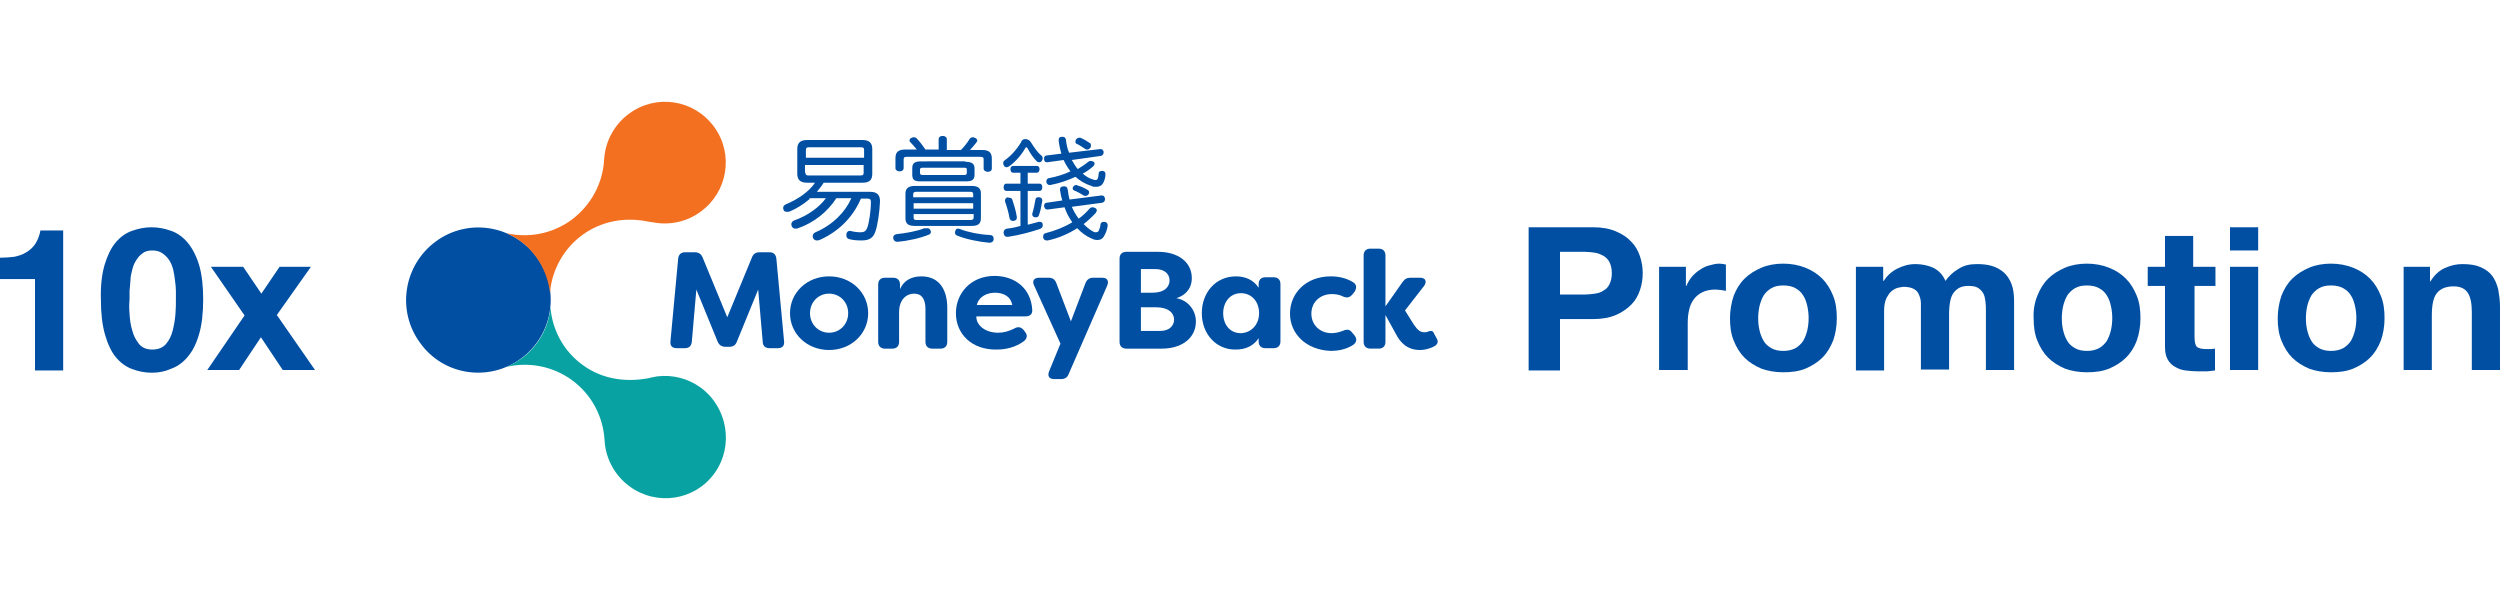 <?xml version="1.0" encoding="utf-8"?>
<!-- Generator: Adobe Illustrator 24.3.0, SVG Export Plug-In . SVG Version: 6.00 Build 0)  -->
<svg version="1.1" id="Layer_1" xmlns="http://www.w3.org/2000/svg" xmlns:xlink="http://www.w3.org/1999/xlink" x="0px" y="0px"
	 viewBox="0 0 550 132" style="enable-background:new 0 0 550 132;" xml:space="preserve">
<style type="text/css">
	.st0{fill:#004FA3;}
	.st1{fill:#02A1A1;}
	.st2{fill:#F37021;}
	.st3{fill:#09A2A2;}
</style>
<g>
	<path class="st0" d="M7.7,81.4v-20H0v-4.7c1.1,0,2.1-0.1,3.1-0.2c1-0.2,1.9-0.5,2.7-1c0.8-0.5,1.5-1.1,2-1.9s0.9-1.8,1.1-2.9h5
		v30.8H7.7z"/>
	<path class="st0" d="M23,58.3c0.6-2,1.4-3.7,2.4-4.9c1-1.2,2.2-2.1,3.6-2.6s2.8-0.8,4.3-0.8c1.6,0,3,0.3,4.4,0.8
		c1.4,0.5,2.6,1.4,3.6,2.6c1,1.2,1.9,2.9,2.5,4.9c0.6,2,0.9,4.6,0.9,7.5c0,3.1-0.3,5.7-0.9,7.7c-0.6,2.1-1.4,3.7-2.5,5
		c-1,1.2-2.2,2.1-3.6,2.6C36.4,81.7,35,82,33.4,82c-1.5,0-3-0.3-4.3-0.8c-1.4-0.5-2.6-1.4-3.6-2.6c-1-1.2-1.8-2.9-2.4-5
		c-0.6-2.1-0.9-4.6-0.9-7.7C22.1,62.9,22.4,60.4,23,58.3z M28.5,69.1c0.1,1.2,0.2,2.4,0.6,3.6c0.3,1.2,0.8,2.1,1.5,3
		c0.7,0.8,1.6,1.2,2.9,1.2c1.3,0,2.3-0.4,3-1.2c0.7-0.8,1.2-1.8,1.5-3c0.3-1.2,0.5-2.4,0.6-3.6c0.1-1.2,0.1-2.3,0.1-3.2
		c0-0.5,0-1.2,0-1.9c0-0.7-0.1-1.5-0.2-2.3c-0.1-0.8-0.2-1.6-0.4-2.4c-0.2-0.8-0.5-1.5-0.9-2.1c-0.4-0.6-0.9-1.1-1.5-1.5
		c-0.6-0.4-1.3-0.6-2.2-0.6c-0.9,0-1.6,0.2-2.1,0.6c-0.6,0.4-1,0.9-1.4,1.5c-0.4,0.6-0.7,1.3-0.9,2.1c-0.2,0.8-0.4,1.6-0.4,2.4
		c-0.1,0.8-0.1,1.6-0.2,2.3c0,0.7,0,1.4,0,1.9C28.4,66.8,28.4,67.8,28.5,69.1z"/>
	<path class="st0" d="M46.4,58.7h7.1l4,5.9l4-5.9h6.9l-7.5,10.6l8.4,12.1h-7.1l-4.8-7.2l-4.8,7.2h-7l8.2-12L46.4,58.7z"/>
</g>
<g>
	<path class="st0" d="M350.5,50c2,0,3.6,0.3,5,0.9c1.4,0.6,2.5,1.3,3.4,2.3c0.9,0.9,1.5,2,1.9,3.2c0.4,1.2,0.6,2.4,0.6,3.7
		c0,1.3-0.2,2.5-0.6,3.7c-0.4,1.2-1,2.3-1.9,3.2c-0.9,0.9-2,1.7-3.4,2.3c-1.4,0.6-3.1,0.9-5,0.9h-7.3v11.3h-6.9V50H350.5z
		 M348.6,64.8c0.8,0,1.6-0.1,2.3-0.2c0.7-0.1,1.4-0.3,1.9-0.7c0.6-0.3,1-0.8,1.3-1.4c0.3-0.6,0.5-1.4,0.5-2.4c0-1-0.2-1.8-0.5-2.4
		c-0.3-0.6-0.8-1.1-1.3-1.4c-0.6-0.3-1.2-0.6-1.9-0.7c-0.7-0.1-1.5-0.2-2.3-0.2h-5.4v9.4H348.6z"/>
	<path class="st0" d="M370.9,58.7v4.2h0.1c0.3-0.7,0.7-1.4,1.2-2c0.5-0.6,1.1-1.1,1.7-1.5c0.6-0.4,1.3-0.8,2.1-1
		c0.7-0.2,1.5-0.4,2.3-0.4c0.4,0,0.9,0.1,1.4,0.2v5.8c-0.3-0.1-0.6-0.1-1.1-0.2c-0.4,0-0.8-0.1-1.2-0.1c-1.1,0-2.1,0.2-2.9,0.6
		c-0.8,0.4-1.4,0.9-1.9,1.6c-0.5,0.7-0.8,1.4-1,2.3c-0.2,0.9-0.3,1.8-0.3,2.9v10.3H365V58.7H370.9z"/>
	<path class="st0" d="M381.4,65.1c0.6-1.5,1.3-2.7,2.4-3.8c1-1,2.3-1.8,3.7-2.4c1.4-0.6,3.1-0.9,4.8-0.9s3.4,0.3,4.9,0.9
		c1.5,0.6,2.7,1.4,3.7,2.4c1,1,1.8,2.3,2.4,3.8c0.6,1.5,0.8,3.1,0.8,4.9c0,1.8-0.3,3.5-0.8,4.9c-0.6,1.5-1.3,2.7-2.4,3.8
		c-1,1-2.3,1.8-3.7,2.4c-1.5,0.6-3.1,0.8-4.9,0.8s-3.4-0.3-4.8-0.8c-1.4-0.6-2.7-1.4-3.7-2.4c-1-1-1.8-2.3-2.4-3.8s-0.8-3.1-0.8-4.9
		C380.6,68.3,380.9,66.6,381.4,65.1z M387.1,72.7c0.2,0.9,0.5,1.6,0.9,2.3c0.4,0.7,1,1.2,1.7,1.6c0.7,0.4,1.6,0.6,2.6,0.6
		c1.1,0,1.9-0.2,2.7-0.6c0.7-0.4,1.3-1,1.7-1.6c0.4-0.7,0.7-1.5,0.9-2.3c0.2-0.9,0.3-1.8,0.3-2.7c0-0.9-0.1-1.8-0.3-2.7
		c-0.2-0.9-0.5-1.7-0.9-2.3c-0.4-0.7-1-1.2-1.7-1.6c-0.7-0.4-1.6-0.6-2.7-0.6c-1.1,0-1.9,0.2-2.6,0.6c-0.7,0.4-1.3,1-1.7,1.6
		c-0.4,0.7-0.7,1.5-0.9,2.3c-0.2,0.9-0.3,1.8-0.3,2.7C386.8,71,386.9,71.9,387.1,72.7z"/>
	<path class="st0" d="M414.3,58.7v3.1h0.1c0.8-1.2,1.8-2.1,3-2.7c1.2-0.6,2.5-1,4-1c1.4,0,2.8,0.3,3.9,0.8c1.2,0.6,2.1,1.5,2.7,2.9
		c0.7-1,1.6-1.9,2.8-2.6c1.2-0.8,2.5-1.1,4.1-1.1c1.2,0,2.3,0.1,3.3,0.4c1,0.3,1.9,0.8,2.6,1.4c0.7,0.6,1.3,1.5,1.7,2.5
		c0.4,1,0.6,2.3,0.6,3.8v15.2h-6.2V68.5c0-0.8,0-1.5-0.1-2.2s-0.2-1.3-0.5-1.8c-0.3-0.5-0.7-0.9-1.2-1.2c-0.5-0.3-1.2-0.4-2.1-0.4
		c-0.9,0-1.6,0.2-2.1,0.5c-0.5,0.3-1,0.8-1.3,1.3c-0.3,0.5-0.5,1.2-0.6,1.8c-0.1,0.7-0.2,1.4-0.2,2.1v12.7h-6.2V68.7
		c0-0.7,0-1.3,0-2c0-0.7-0.2-1.3-0.4-1.8c-0.2-0.6-0.6-1-1.1-1.3c-0.5-0.3-1.3-0.5-2.3-0.5c-0.3,0-0.7,0.1-1.2,0.2
		c-0.5,0.1-1,0.4-1.4,0.7c-0.5,0.4-0.8,0.9-1.2,1.6c-0.3,0.7-0.5,1.6-0.5,2.7v13.2h-6.2V58.7H414.3z"/>
	<path class="st0" d="M448.2,65.1c0.6-1.5,1.3-2.7,2.4-3.8c1-1,2.3-1.8,3.7-2.4c1.4-0.6,3.1-0.9,4.8-0.9s3.4,0.3,4.9,0.9
		c1.5,0.6,2.7,1.4,3.7,2.4c1,1,1.8,2.3,2.4,3.8c0.6,1.5,0.8,3.1,0.8,4.9c0,1.8-0.3,3.5-0.8,4.9s-1.3,2.7-2.4,3.8
		c-1,1-2.3,1.8-3.7,2.4c-1.5,0.6-3.1,0.8-4.9,0.8s-3.4-0.3-4.8-0.8c-1.4-0.6-2.7-1.4-3.7-2.4c-1-1-1.8-2.3-2.4-3.8
		c-0.6-1.5-0.8-3.1-0.8-4.9C447.3,68.3,447.6,66.6,448.2,65.1z M453.9,72.7c0.2,0.9,0.5,1.6,0.9,2.3c0.4,0.7,1,1.2,1.7,1.6
		c0.7,0.4,1.6,0.6,2.6,0.6c1.1,0,1.9-0.2,2.7-0.6c0.7-0.4,1.3-1,1.7-1.6c0.4-0.7,0.7-1.5,0.9-2.3c0.2-0.9,0.3-1.8,0.3-2.7
		c0-0.9-0.1-1.8-0.3-2.7c-0.2-0.9-0.5-1.7-0.9-2.3c-0.4-0.7-1-1.2-1.7-1.6c-0.7-0.4-1.6-0.6-2.7-0.6c-1.1,0-1.9,0.2-2.6,0.6
		c-0.7,0.4-1.3,1-1.7,1.6c-0.4,0.7-0.7,1.5-0.9,2.3c-0.2,0.9-0.3,1.8-0.3,2.7C453.6,71,453.7,71.9,453.9,72.7z"/>
	<path class="st0" d="M487.4,58.7v4.2h-4.6v11.3c0,1.1,0.2,1.8,0.5,2.1s1.1,0.5,2.1,0.5c0.4,0,0.7,0,1,0c0.3,0,0.6-0.1,0.9-0.1v4.8
		c-0.5,0.1-1.1,0.1-1.8,0.2c-0.6,0-1.3,0-1.9,0c-1,0-1.9-0.1-2.8-0.2s-1.6-0.4-2.3-0.8c-0.7-0.4-1.2-0.9-1.6-1.6
		c-0.4-0.7-0.6-1.6-0.6-2.8V62.9h-3.8v-4.2h3.8v-6.8h6.2v6.8H487.4z"/>
	<path class="st0" d="M490.6,55.2V50h6.2v5.1H490.6z M496.8,58.7v22.7h-6.2V58.7H496.8z"/>
	<path class="st0" d="M501.9,65.1c0.6-1.5,1.3-2.7,2.4-3.8c1-1,2.3-1.8,3.7-2.4c1.4-0.6,3.1-0.9,4.8-0.9s3.4,0.3,4.9,0.9
		c1.5,0.6,2.7,1.4,3.7,2.4c1,1,1.8,2.3,2.4,3.8c0.6,1.5,0.8,3.1,0.8,4.9c0,1.8-0.3,3.5-0.8,4.9c-0.6,1.5-1.3,2.7-2.4,3.8
		c-1,1-2.3,1.8-3.7,2.4c-1.5,0.6-3.1,0.8-4.9,0.8s-3.4-0.3-4.8-0.8c-1.4-0.6-2.7-1.4-3.7-2.4c-1-1-1.8-2.3-2.4-3.8s-0.8-3.1-0.8-4.9
		C501.1,68.3,501.4,66.6,501.9,65.1z M507.6,72.7c0.2,0.9,0.5,1.6,0.9,2.3c0.4,0.7,1,1.2,1.7,1.6c0.7,0.4,1.6,0.6,2.6,0.6
		c1.1,0,1.9-0.2,2.7-0.6c0.7-0.4,1.3-1,1.7-1.6c0.4-0.7,0.7-1.5,0.9-2.3c0.2-0.9,0.3-1.8,0.3-2.7c0-0.9-0.1-1.8-0.3-2.7
		c-0.2-0.9-0.5-1.7-0.9-2.3c-0.4-0.7-1-1.2-1.7-1.6c-0.7-0.4-1.6-0.6-2.7-0.6c-1.1,0-1.9,0.2-2.6,0.6c-0.7,0.4-1.3,1-1.7,1.6
		c-0.4,0.7-0.7,1.5-0.9,2.3c-0.2,0.9-0.3,1.8-0.3,2.7C507.3,71,507.4,71.9,507.6,72.7z"/>
	<path class="st0" d="M534.6,58.7v3.2h0.1c0.8-1.3,1.8-2.3,3.1-2.9c1.3-0.6,2.6-0.9,3.9-0.9c1.7,0,3,0.2,4.1,0.7
		c1.1,0.5,1.9,1.1,2.5,1.9c0.6,0.8,1,1.8,1.3,2.9c0.2,1.2,0.4,2.4,0.4,3.8v14h-6.2V68.6c0-1.9-0.3-3.3-0.9-4.2
		c-0.6-0.9-1.6-1.4-3.1-1.4c-1.7,0-2.9,0.5-3.7,1.5c-0.8,1-1.1,2.7-1.1,5v11.9h-6.2V58.7H534.6z"/>
</g>
<g>
	<g>
		<path class="st1" d="M111,51.2C111.1,51.2,111.1,51.2,111,51.2C111.1,51.2,111.1,51.2,111,51.2L111,51.2z"/>
		<path class="st0" d="M92.4,75.4c-5.2-7.1-3.6-17.1,3.5-22.3c7.1-5.2,17-3.6,22.2,3.5c5.2,7.1,3.6,17.1-3.5,22.3
			C107.5,84.1,97.5,82.6,92.4,75.4"/>
		<path class="st0" d="M147.5,75.1l1.7-18.2c0.1-0.9,0.6-1.4,1.5-1.4h2.2c0.8,0,1.4,0.4,1.7,1.2l5.4,13.1l5.4-13.1
			c0.3-0.8,0.8-1.2,1.7-1.2h2.2c0.9,0,1.4,0.5,1.5,1.4l1.7,18.2c0.1,1-0.4,1.5-1.4,1.5h-1.8c-0.9,0-1.5-0.5-1.5-1.4l-1-11.5
			l-4.7,11.5c-0.3,0.8-0.9,1.1-1.7,1.1h-0.8c-0.8,0-1.4-0.4-1.7-1.1l-4.7-11.5l-1,11.5c-0.1,0.9-0.6,1.4-1.5,1.4h-1.8
			C147.9,76.6,147.4,76.1,147.5,75.1"/>
		<path class="st0" d="M186.6,68.9c0-2.4-1.8-4.3-4.2-4.3c-2.4,0-4.2,1.9-4.2,4.3c0,2.4,1.8,4.3,4.2,4.3
			C184.8,73.2,186.6,71.3,186.6,68.9 M173.8,68.9c0-4.5,3.7-8.1,8.6-8.1c4.9,0,8.6,3.6,8.6,8.1c0,4.5-3.7,8.1-8.6,8.1
			C177.5,77,173.8,73.4,173.8,68.9"/>
		<path class="st0" d="M193.2,75.2V62.6c0-0.9,0.5-1.5,1.5-1.5h1.8c0.9,0,1.5,0.5,1.5,1.5v1c0.8-1.8,2.4-2.8,4.7-2.8
			c4.2,0,5.7,3.3,5.7,6.9v7.5c0,0.9-0.5,1.5-1.5,1.5h-1.8c-0.9,0-1.5-0.5-1.5-1.5V68c0-2.2-0.8-3.4-2.5-3.4c-1.6,0-3.3,1.2-3.3,4.1
			v6.5c0,0.9-0.5,1.5-1.5,1.5h-1.8C193.7,76.6,193.2,76.1,193.2,75.2"/>
		<path class="st0" d="M222.7,67.1c-0.4-2.1-2.2-2.7-3.8-2.7c-1.6,0-3.5,0.7-4,2.7H222.7z M210.3,68.9c0-4.4,3.3-8.2,8.5-8.2
			c4.4,0,8.1,2.7,8.3,7.6c0,0.9-0.6,1.3-1.5,1.3h-10.8c-0.1,1.8,1.8,3.6,4.8,3.6c1.1,0,2.3-0.3,3.5-0.9c0.8-0.5,1.5-0.4,2.1,0.3
			l0.3,0.4c0.6,0.7,0.5,1.5-0.3,2.1c-1.8,1.3-3.9,1.8-5.9,1.8C213.7,77,210.3,73.4,210.3,68.9"/>
		<path class="st0" d="M230.8,81.7l2.5-6.1l-5.8-12.8c-0.5-1,0-1.7,1.1-1.7h2.1c0.9,0,1.4,0.4,1.7,1.2l3.2,8.4l3.2-8.4
			c0.3-0.8,0.9-1.2,1.7-1.2h2c1.1,0,1.5,0.7,1.1,1.7l-8.5,19.5c-0.3,0.8-0.9,1.1-1.7,1.1h-1.5C230.8,83.4,230.4,82.7,230.8,81.7"/>
		<path class="st0" d="M258.3,70.3c0-1.4-1.2-2.7-4-2.7H251v5.2h4.3C257.2,72.8,258.3,71.7,258.3,70.3 M251,59.3v5.1h2.5
			c2.7,0,3.8-1.3,3.8-2.7c0-1.6-1.3-2.5-3.1-2.5H251z M263.1,70.7c0,3.6-3,6-7.5,6h-7.8c-0.9,0-1.5-0.5-1.5-1.5V56.9
			c0-0.9,0.5-1.5,1.5-1.5h7c4.3,0,7.4,2.2,7.4,5.8c0,1.8-0.9,3.6-3.4,4.4C261.6,66.1,263.1,68.5,263.1,70.7"/>
		<path class="st0" d="M277,68.9c0-2.5-1.6-4.4-4-4.4c-2.4,0-3.9,2-3.9,4.4c0,2.4,1.4,4.4,3.9,4.4C275.4,73.2,277,71.3,277,68.9
			 M264.4,68.9c0-4.6,3.1-8.1,7.5-8.1c2.1,0,3.9,0.8,5,2.5v-0.8c0-0.9,0.5-1.5,1.5-1.5h1.8c0.9,0,1.5,0.5,1.5,1.5v12.6
			c0,0.9-0.5,1.5-1.5,1.5h-1.8c-0.9,0-1.5-0.5-1.5-1.5v-0.7c-1.1,1.7-2.9,2.5-5,2.5C267.6,77,264.4,73.5,264.4,68.9"/>
		<path class="st0" d="M283.8,69c0-4.5,3.5-8.2,9-8.2c1.5,0,3.3,0.3,4.9,1.3c0.8,0.5,0.8,1.3,0.3,2.1l-0.5,0.6
			c-0.6,0.7-1.2,0.8-2.1,0.4c-1-0.5-2-0.5-2.4-0.5c-2.6,0-4.5,1.8-4.5,4.3c0,2.5,1.9,4.3,4.5,4.3c0.4,0,1.4-0.1,2.4-0.5
			c0.9-0.4,1.5-0.4,2.1,0.4l0.5,0.6c0.6,0.8,0.5,1.6-0.5,2.2c-1.5,0.9-3.2,1.2-4.7,1.2C287.3,77,283.8,73.4,283.8,69"/>
		<path class="st0" d="M307,73.3l-2.2-4v5.9c0,0.9-0.5,1.5-1.5,1.5h-1.8c-0.9,0-1.5-0.5-1.5-1.5v-19c0-0.9,0.5-1.5,1.5-1.5h1.8
			c0.9,0,1.5,0.5,1.5,1.5v11.2l3.8-5.4c0.5-0.7,1-0.9,1.8-0.9h2c1.2,0,1.6,0.8,0.9,1.8l-4.2,5.4l2,3.2c0.8,1.1,1.3,1.6,2.3,1.6
			c0.2,0,0.5,0,0.9-0.2c0.6-0.2,1-0.1,1.2,0.5l0.7,1.3c0.2,0.5,0.1,1.1-0.7,1.5c-1.1,0.6-2.3,0.8-3.1,0.8
			C309.7,77,308.1,75.5,307,73.3"/>
		<path class="st0" d="M177.2,38c0,0.5,0.2,0.6,0.7,0.6h11.4c0.5,0,0.7-0.1,0.7-0.6v-1.7h-12.9V38z M190.1,34.7V33
			c0-0.5-0.2-0.6-0.7-0.6h-11.4c-0.5,0-0.7,0.1-0.7,0.6v1.7H190.1z M178.1,43.8c-1.4,1.2-2.9,2.1-4.3,2.7c-0.2,0.1-0.5,0.1-0.7,0.1
			c-0.3,0-0.6-0.1-0.7-0.4c-0.1-0.2-0.1-0.3-0.1-0.5c0-0.3,0.2-0.6,0.7-0.8c2.4-1,5-2.7,6.3-4.7h-1.7c-1.5,0-2.2-0.6-2.2-2v-5.4
			c0-1.4,0.7-2,2.2-2h12.1c1.5,0,2.2,0.6,2.2,2v5.4c0,1.4-0.6,2-2.2,2h-8.5c-0.4,0.7-1,1.4-1.5,2h11.7c1.6,0,2.2,0.7,2.2,2.1
			c-0.1,2.4-0.5,5.1-1,6.6c-0.5,1.5-1.4,2-3.1,2c-1.1,0-2-0.1-2.7-0.3c-0.4-0.1-0.6-0.4-0.6-0.8c0-0.1,0-0.2,0-0.3
			c0.1-0.5,0.4-0.7,0.7-0.7c0.1,0,0.1,0,0.2,0c0.7,0.2,1.5,0.3,2.2,0.3c0.9,0,1.2-0.3,1.5-1c0.4-1.1,0.8-3.7,0.8-5.7
			c0-0.5-0.2-0.7-0.7-0.7h-1.5c-1.8,4.2-5,7.3-9.1,9.1c-0.2,0.1-0.4,0.1-0.6,0.1c-0.3,0-0.6-0.1-0.8-0.5c-0.1-0.1-0.1-0.3-0.1-0.5
			c0-0.3,0.2-0.6,0.6-0.8c3.8-1.6,6.6-4.5,7.9-7.5H184c-2,3.1-5,5.4-8.4,6.6c-0.2,0.1-0.4,0.1-0.6,0.1c-0.3,0-0.6-0.1-0.8-0.5
			c-0.1-0.2-0.1-0.3-0.1-0.5c0-0.3,0.2-0.6,0.6-0.8c3.2-1.1,5.7-3.1,7-4.9H178.1z"/>
		<path class="st0" d="M217.8,51.7c0.5,0,0.8,0.3,0.8,0.8v0.1c0,0.5-0.4,0.8-0.9,0.8h-0.1c-2.3-0.2-5.2-0.8-7.1-1.6
			c-0.3-0.1-0.4-0.4-0.4-0.6c0-0.1,0-0.3,0.1-0.5c0.1-0.3,0.3-0.4,0.6-0.4c0.1,0,0.2,0,0.4,0.1C213,51.1,215.5,51.6,217.8,51.7
			 M203,36.9c-0.4,0-0.6,0.1-0.6,0.4V38c0,0.3,0.1,0.5,0.6,0.5h9.1c0.4,0,0.6-0.1,0.6-0.5v-0.7c0-0.3-0.1-0.4-0.6-0.4H203z
			 M201,47.9c0,0.4,0.2,0.5,0.7,0.5h11.8c0.4,0,0.7-0.1,0.7-0.5v-0.8H201V47.9z M201,45.9h13.1v-1.2H201V45.9z M214.1,43.4v-0.7
			c0-0.4-0.2-0.5-0.7-0.5h-11.8c-0.4,0-0.7,0.1-0.7,0.5v0.7H214.1z M212.4,35.6c1.4,0,2,0.4,2,1.5v1.3c0,1.1-0.5,1.5-1.8,1.5h-10.1
			c-1.3,0-1.8-0.3-1.8-1.5V37c0-1.1,0.5-1.5,2-1.5H212.4z M213.7,40.9c1.5,0,2.1,0.5,2.1,1.7V48c0,1.2-0.6,1.7-2,1.7h-12.6
			c-1.4,0-2-0.5-2-1.7v-5.4c0-1.2,0.7-1.7,2.1-1.7H213.7z M211.4,33c0.8-0.8,1.4-1.6,1.9-2.4c0.1-0.2,0.4-0.4,0.7-0.4
			c0.1,0,0.3,0,0.4,0.1c0.4,0.1,0.6,0.4,0.6,0.6c0,0.1,0,0.2-0.1,0.3c-0.4,0.6-1,1.2-1.5,1.8h2.7c1.4,0,2.1,0.5,2.1,1.9v2.2
			c0,0.4-0.3,0.7-0.9,0.7c-0.5,0-0.9-0.3-0.9-0.7v-2c0-0.5-0.2-0.6-0.8-0.6h-16.1c-0.5,0-0.7,0.1-0.7,0.6V37c0,0.4-0.3,0.7-0.9,0.7
			c-0.5,0-0.9-0.3-0.9-0.7v-2.2c0-1.3,0.6-1.9,2.1-1.9h2.6c-0.5-0.6-1-1.2-1.5-1.7c-0.1-0.1-0.1-0.2-0.1-0.3c0-0.2,0.1-0.5,0.5-0.6
			c0.2-0.1,0.3-0.1,0.4-0.1c0.3,0,0.6,0.1,0.7,0.3c0.6,0.6,1.3,1.5,1.9,2.4h2.9v-2.3c0-0.4,0.3-0.7,0.9-0.7c0.5,0,0.9,0.3,0.9,0.7
			V33H211.4z M204,50.2c0.2,0,0.5,0.1,0.6,0.3c0.1,0.2,0.2,0.3,0.2,0.5c0,0.2-0.1,0.5-0.4,0.6c-1.9,0.8-4.7,1.4-6.9,1.6h-0.1
			c-0.5,0-0.8-0.3-0.9-0.8v-0.1c0-0.5,0.3-0.7,0.8-0.8c2-0.2,4.3-0.6,6.1-1.3C203.7,50.3,203.9,50.2,204,50.2"/>
		<path class="st0" d="M239.8,31.5c0.2,0.1,0.2,0.3,0.2,0.5c0,0.1,0,0.3-0.1,0.5c-0.2,0.2-0.4,0.4-0.7,0.4c-0.1,0-0.3,0-0.4-0.1
			c-0.5-0.3-1.3-0.9-2-1.2c-0.2-0.1-0.2-0.2-0.2-0.4c0-0.1,0-0.3,0.1-0.5c0.2-0.2,0.4-0.4,0.7-0.4c0.1,0,0.2,0,0.3,0
			C238.4,30.6,239.2,31.1,239.8,31.5 M239.3,41.8c0.2,0.1,0.3,0.3,0.3,0.5c0,0.1,0,0.3-0.1,0.4c-0.2,0.3-0.4,0.4-0.7,0.4
			c-0.1,0-0.3,0-0.4-0.1c-0.5-0.3-1.3-0.8-2.1-1.1c-0.2-0.1-0.3-0.2-0.3-0.4c0-0.1,0-0.3,0.1-0.4c0.2-0.3,0.4-0.4,0.7-0.4
			c0.1,0,0.2,0,0.2,0.1C237.9,41,238.6,41.4,239.3,41.8 M242,32.8h0.1c0.4,0,0.6,0.2,0.7,0.6v0.1c0,0.4-0.2,0.7-0.6,0.8l-6.4,0.9
			c0.4,0.7,0.8,1.4,1.3,2c0.8-0.5,1.6-1,2.3-1.6c0.1-0.1,0.4-0.2,0.6-0.2c0.2,0,0.4,0.1,0.6,0.2c0.2,0.1,0.2,0.3,0.2,0.5
			c0,0.1-0.1,0.3-0.3,0.5c-0.7,0.6-1.5,1.2-2.3,1.6c0.7,0.6,1.5,1.1,2.3,1.3c0.2,0.1,0.4,0.1,0.5,0.1c0.3,0,0.4-0.1,0.5-0.3
			c0.1-0.2,0.2-0.7,0.2-1.1c0-0.4,0.3-0.6,0.7-0.6h0.1c0.5,0,0.7,0.3,0.7,0.7v0.1c0,0.7-0.3,1.6-0.6,2c-0.3,0.5-0.8,0.7-1.5,0.7
			c-0.3,0-0.7,0-1-0.2c-1.3-0.4-2.5-1.1-3.5-2c-1.7,0.8-3.5,1.4-5.5,1.8c0,0-0.1,0-0.2,0c-0.3,0-0.6-0.2-0.7-0.6c0-0.1,0-0.1,0-0.2
			c0-0.4,0.2-0.6,0.5-0.7c1.7-0.3,3.3-0.8,4.8-1.5c-0.6-0.8-1.1-1.6-1.5-2.5l-3.6,0.5h-0.1c-0.4,0-0.6-0.3-0.6-0.7
			c0-0.1,0-0.1,0-0.2c0-0.3,0.2-0.6,0.6-0.6l3.2-0.4c-0.3-1-0.5-2-0.6-2.9v-0.1c0-0.4,0.2-0.7,0.7-0.7c0.1,0,0.1,0,0.2,0
			c0.4,0,0.6,0.2,0.7,0.6c0.1,1,0.3,2,0.7,2.9L242,32.8z M242.3,43c0,0,0.1,0,0.1,0c0.4,0,0.6,0.2,0.7,0.7v0.1
			c0,0.4-0.2,0.7-0.6,0.8l-6.7,0.9c0.4,0.9,0.9,1.8,1.5,2.6c0.9-0.6,1.7-1.4,2.4-2.2c0.2-0.2,0.4-0.3,0.7-0.3c0.2,0,0.4,0.1,0.6,0.2
			c0.2,0.1,0.3,0.3,0.3,0.5c0,0.1-0.1,0.3-0.2,0.5c-0.8,0.9-1.7,1.7-2.7,2.5c0.7,0.7,1.4,1.3,2.2,1.7c0.2,0.1,0.3,0.1,0.5,0.1
			c0.2,0,0.5-0.1,0.6-0.3c0.1-0.3,0.4-0.8,0.4-1.4c0-0.3,0.3-0.6,0.7-0.6h0.1c0.5,0,0.8,0.3,0.8,0.8v0c-0.1,0.9-0.5,1.9-0.9,2.5
			c-0.3,0.5-0.8,0.7-1.4,0.7c-0.4,0-0.8-0.1-1.2-0.3c-1.2-0.5-2.3-1.3-3.2-2.3c-1.9,1.2-4.1,2.2-6.5,2.7c0,0-0.1,0-0.2,0
			c-0.4,0-0.7-0.2-0.8-0.6c0-0.1,0-0.2,0-0.3c0-0.4,0.2-0.6,0.5-0.7c2-0.5,4.1-1.3,5.9-2.4c-0.7-1-1.3-2.1-1.7-3.3l-3.7,0.5h-0.1
			c-0.4,0-0.6-0.3-0.7-0.7v-0.1c0-0.4,0.2-0.7,0.6-0.7l3.4-0.5c-0.2-0.7-0.4-1.5-0.5-2.3v-0.1c0-0.4,0.2-0.7,0.8-0.7
			c0.1,0,0.1,0,0.2,0c0.4,0,0.6,0.2,0.7,0.7c0.1,0.8,0.2,1.5,0.4,2.2L242.3,43z M227.9,47.8c-0.1,0-0.2,0-0.3,0
			c-0.3-0.1-0.5-0.3-0.5-0.6c0-0.1,0-0.1,0-0.2c0.3-0.9,0.5-2,0.7-3.1c0.1-0.4,0.3-0.5,0.6-0.5c0.1,0,0.2,0,0.3,0
			c0.4,0.1,0.6,0.3,0.6,0.7c0,0,0,0.1,0,0.1c-0.2,1.2-0.4,2.3-0.8,3.3C228.4,47.7,228.2,47.8,227.9,47.8 M222,43.5
			c0.3,0,0.6,0.1,0.7,0.4c0.4,1.2,0.8,2.5,1,3.8c0,0.1,0,0.1,0,0.2c0,0.4-0.2,0.6-0.7,0.7c-0.1,0-0.1,0-0.2,0
			c-0.3,0-0.6-0.2-0.7-0.6c-0.2-1.2-0.6-2.6-1-3.7c0,0,0-0.1,0-0.2c0-0.3,0.2-0.6,0.6-0.7C221.9,43.5,221.9,43.5,222,43.5
			 M226.3,49.4c0.8-0.2,1.5-0.4,2.2-0.6c0.1,0,0.2,0,0.3,0c0.3,0,0.6,0.2,0.6,0.6c0,0.1,0,0.1,0,0.2c0,0.4-0.2,0.6-0.7,0.8
			c-1.8,0.6-4.3,1.3-6.9,1.7c-0.1,0-0.1,0-0.2,0c-0.4,0-0.7-0.2-0.8-0.8c0-0.1,0-0.1,0-0.2c0-0.4,0.3-0.7,0.7-0.8c1-0.1,2-0.3,3-0.6
			v-7.7h-3.1c-0.4,0-0.6-0.3-0.6-0.8c0-0.5,0.2-0.8,0.6-0.8h3.1v-2.4h-1.6c-0.4,0-0.6-0.3-0.6-0.8c0-0.4,0.2-0.7,0.6-0.7h5.2
			c0.4,0,0.6,0.3,0.6,0.7c0,0.4-0.2,0.8-0.6,0.8h-2v2.4h2.6c0.4,0,0.6,0.3,0.6,0.8c0,0.5-0.2,0.8-0.6,0.8h-2.6V49.4z M225.6,30.6
			c0.4,0,0.9,0.2,1.2,0.7c0.7,1.1,1.4,2.2,2.3,2.9c0.2,0.2,0.3,0.4,0.3,0.6c0,0.2-0.1,0.4-0.2,0.6c-0.1,0.2-0.4,0.3-0.6,0.3
			c-0.2,0-0.4-0.1-0.5-0.2c-0.8-0.8-1.4-1.7-2-2.8c-0.1-0.2-0.2-0.3-0.3-0.3c-0.1,0-0.2,0.1-0.3,0.3c-0.8,1.4-2.1,2.9-3.5,3.9
			c-0.2,0.1-0.4,0.2-0.5,0.2c-0.2,0-0.5-0.1-0.6-0.3c-0.1-0.2-0.2-0.4-0.2-0.6c0-0.2,0.1-0.5,0.3-0.6c1.4-1,2.6-2.3,3.7-4.1
			C224.7,30.8,225.2,30.6,225.6,30.6"/>
		<path class="st2" d="M157.1,27.9c-4.4-6-12.7-7.3-18.7-2.9c-3.4,2.5-5.3,6.3-5.5,10.2l0,0c-0.3,5.1-2.8,9.9-7.2,13.2
			c-4.3,3.1-9.5,4-14.3,2.9c2.6,1.1,4.9,2.9,6.6,5.3c1.7,2.4,2.7,5.1,3,7.8c0.4-4.9,2.9-9.6,7.1-12.7c4.4-3.2,9.7-4,14.7-2.9
			c0,0,0.1,0,0.1,0c0.2,0,0.4,0.1,0.6,0.1c0,0,0,0,0,0c0,0,0.1,0,0.1,0l0,0h0c3.5,0.7,7.4,0,10.5-2.3
			C160.1,42.3,161.5,33.9,157.1,27.9"/>
		<path class="st3" d="M154.2,85.3c-2.9-2.1-6.3-2.9-9.6-2.5l0,0l0,0c-0.5,0.1-1.1,0.2-1.6,0.3c0.2-0.1,0.4-0.1,0.6-0.1
			c-5.1,1.2-10.8,0.7-15.4-2.7c-4.3-3.1-6.7-7.8-7.1-12.7c-0.4,4.4-2.6,8.5-6.4,11.3c-1,0.7-2.1,1.3-3.2,1.8
			c4.8-1.1,10-0.2,14.3,2.9c4.4,3.2,6.9,8.1,7.2,13.2l0,0c0.2,3.9,2.1,7.7,5.5,10.2c6,4.4,14.4,3.1,18.7-2.9
			C161.5,98.1,160.1,89.7,154.2,85.3"/>
	</g>
</g>
</svg>
